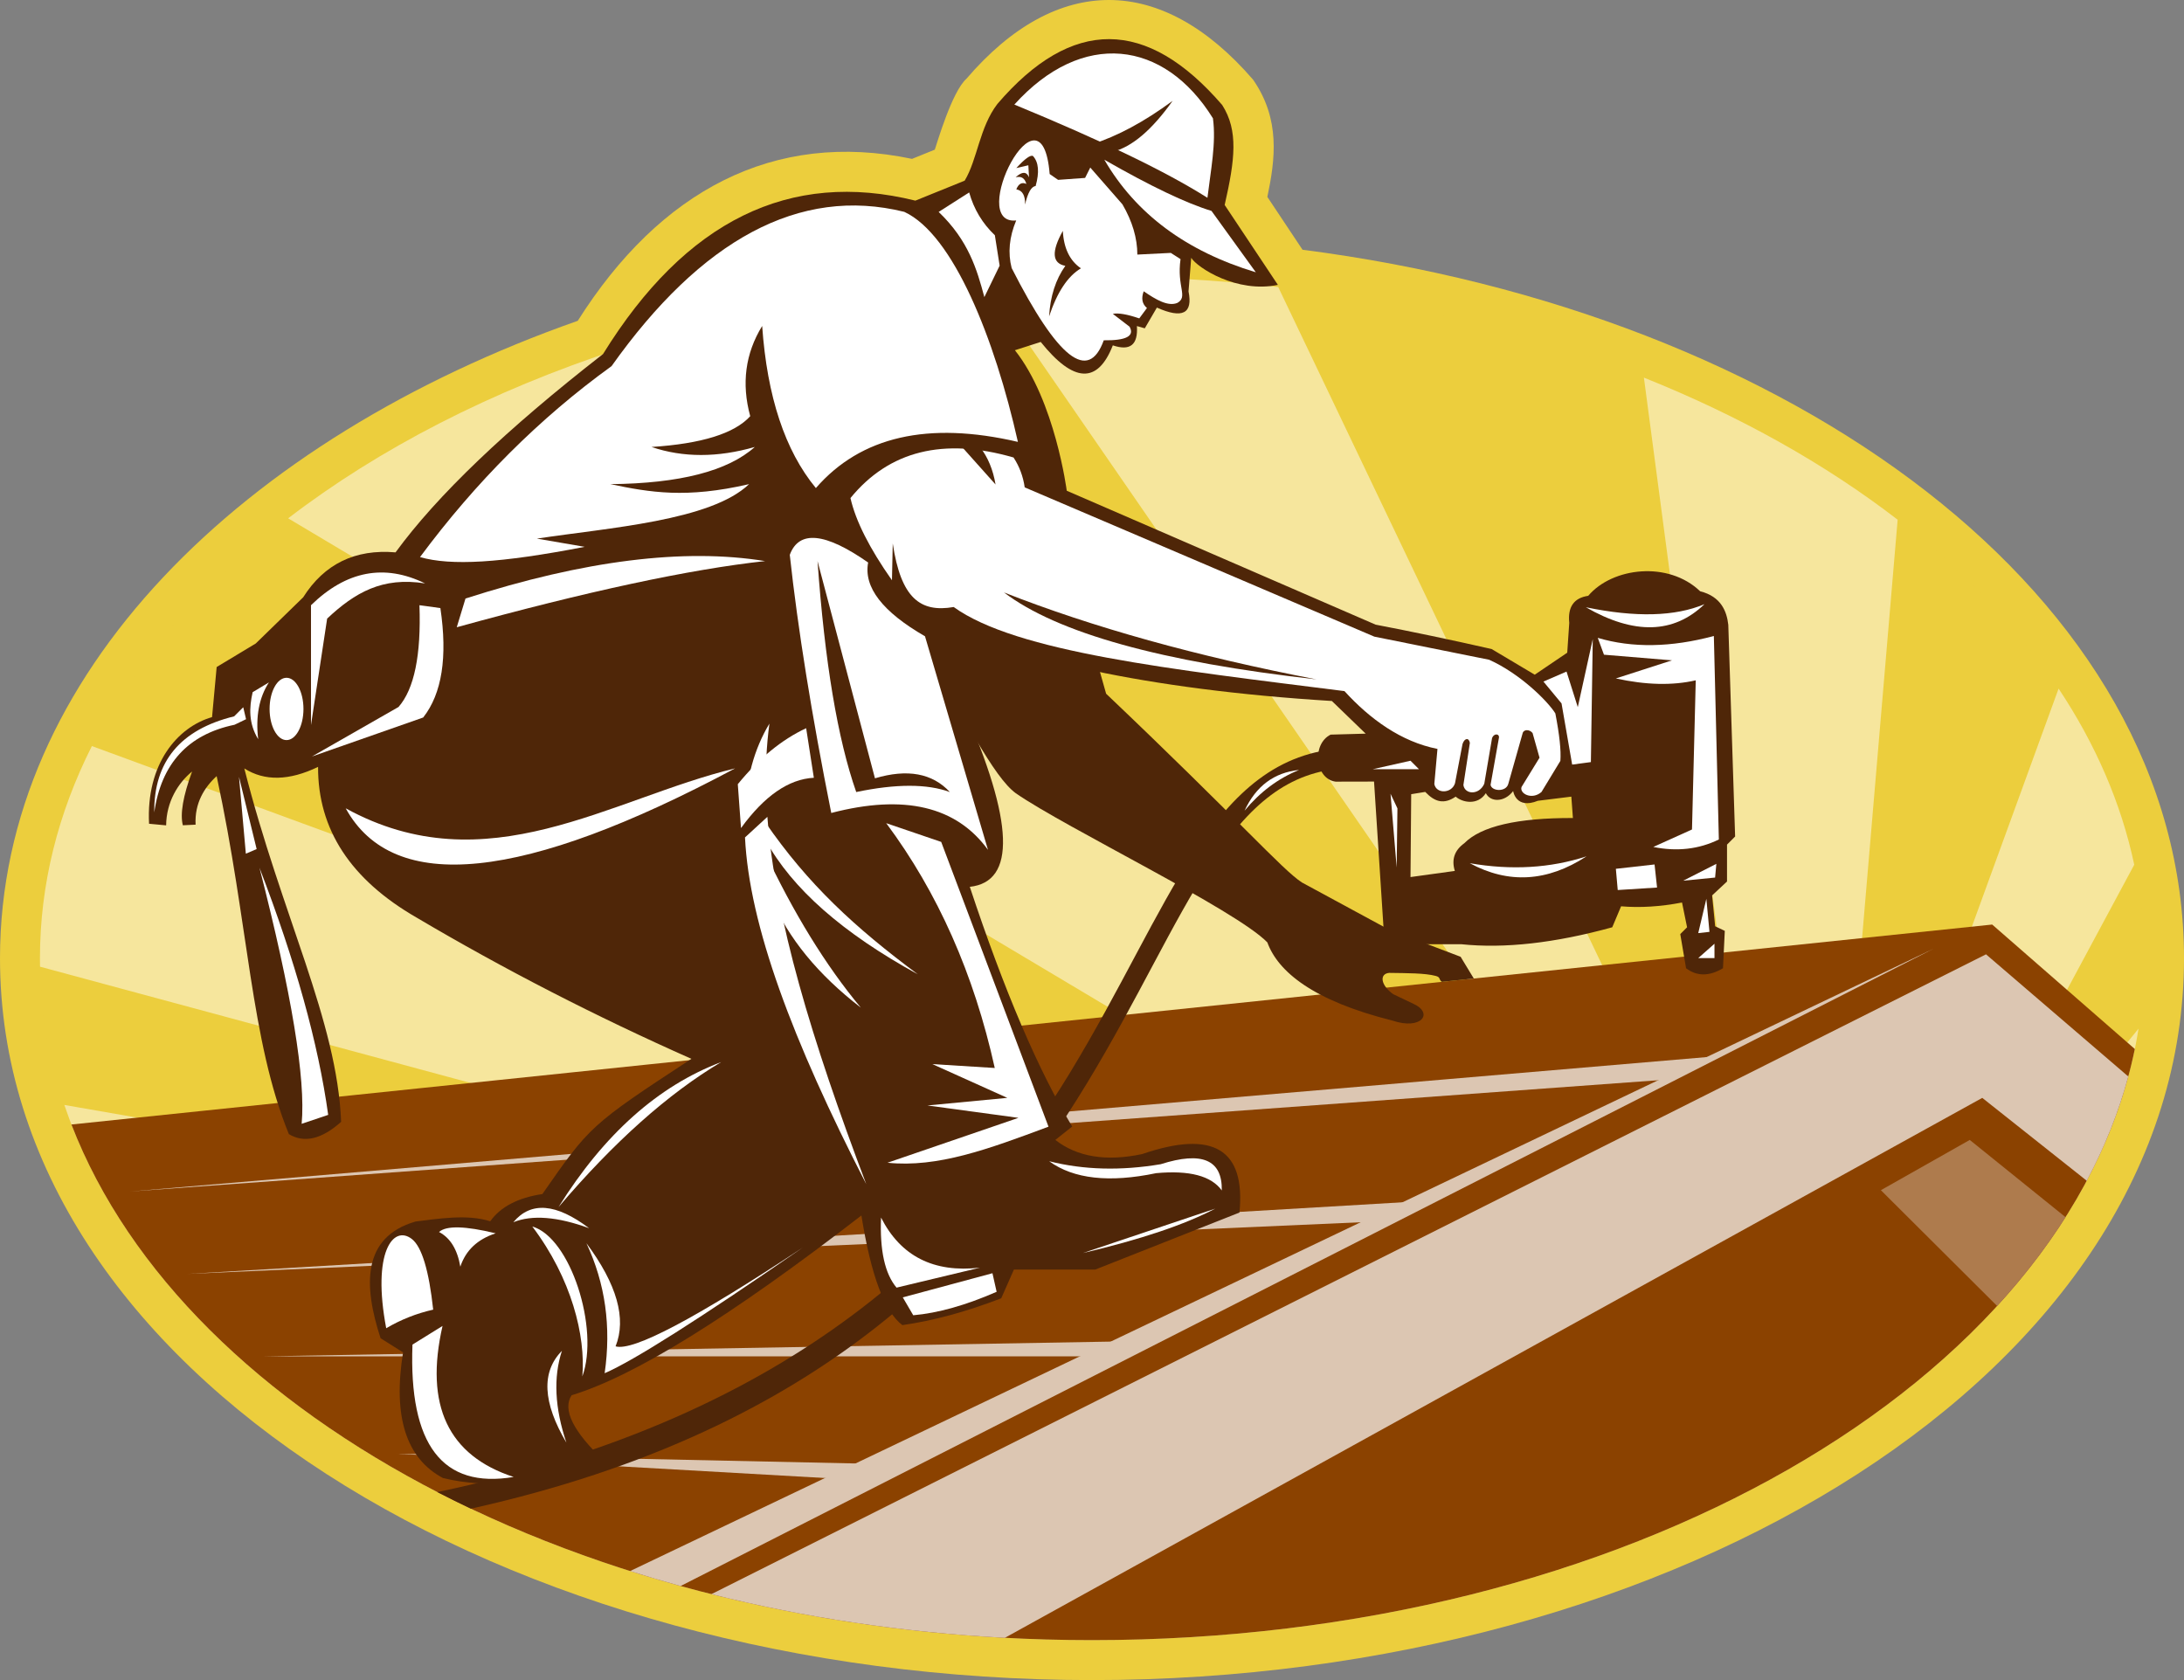 <?xml version="1.0" encoding="utf-8"?>
<!-- Generator: Adobe Illustrator 16.0.0, SVG Export Plug-In . SVG Version: 6.00 Build 0)  -->
<!DOCTYPE svg PUBLIC "-//W3C//DTD SVG 1.1//EN" "http://www.w3.org/Graphics/SVG/1.1/DTD/svg11.dtd">
<svg version="1.1" id="Layer_1" xmlns="http://www.w3.org/2000/svg" xmlns:xlink="http://www.w3.org/1999/xlink" x="0px" y="0px"
	 width="432px" height="332.311px" viewBox="221.376 170.291 432 332.311" enable-background="new 221.376 170.291 432 332.311"
	 xml:space="preserve">
<rect x="221.376" y="170.291" width="432" height="332.311" fill="#808080" stroke="none"/>
<g id="background">
</g>
<g id="roofer">
	<g>
		<path fill="#ECCE3D" d="M653.376,359.829c0,81.641-100.154,142.772-216,142.772s-216-61.132-216-142.772
			c0-56.183,48.007-102.772,114.282-126.083c16.265-25.733,38.787-37.759,66.122-32.031l4.501-1.824
			c0.414-1.158,3.358-11.425,6.251-14.017c17.916-20.901,38.681-20.715,56.715,0.187c5.415,7.817,4.383,15.724,2.815,23.18
			l6.958,10.449C575.642,232.105,653.376,288.062,653.376,359.829z"/>
		<g>
			<path fill="#ECCE3D" d="M229.278,359.828c0-74.488,93.167-134.872,208.098-134.872s208.099,60.384,208.099,134.872
				S552.307,494.7,437.376,494.7S229.278,434.317,229.278,359.828z"/>
		</g>
		<path fill="#F6E69D" d="M234.105,388.843l271.667,47.297l-276.479-74.643c-0.01-0.556-0.016-1.111-0.016-1.668
			c0-14.654,3.605-28.762,10.273-41.971L537.38,427.181L278.374,272.813c17.999-13.801,40.198-25.227,65.319-33.45L552.7,423.712
			L416.052,225.656c7.011-0.463,14.125-0.699,21.324-0.699c12.568,0,24.877,0.722,36.832,2.106l96.8,202.623l-24.464-184.702
			c18.967,7.589,35.913,17.096,50.191,28.105L583.343,430.65l45.227-124.158c7.273,10.939,12.379,22.627,14.964,34.837
			l-52.771,98.188l53.617-65.761c-10.754,67.944-99.327,120.944-207.003,120.944C337.814,494.7,254.584,449.387,234.105,388.843z"/>
		<path fill="#8B4200" d="M235.506,392.71l379.929-39.548l28.213,24.617C630.104,443.781,542.917,494.7,437.376,494.7
			C339.945,494.7,258.155,451.305,235.506,392.71z"/>
		<polygon fill="#DCC6B2" points="560.512,379.243 247.028,405.969 552.229,383.745 		"/>
		<polygon fill="#DCC6B2" points="501.363,407.944 258.386,422.266 493.955,411.895 		"/>
		<polygon fill="#DCC6B2" points="444.076,435.6 273.696,438.563 436.668,438.563 		"/>
		<polygon fill="#DCC6B2" points="392.715,459.799 299.87,457.823 386.789,462.762 		"/>
		<path fill="#DCC6B2" d="M603.835,357.946L356.001,483.999c-3.378-0.931-6.711-1.919-9.996-2.96L603.835,357.946z"/>
		<path fill="#AE7B4D" d="M610.999,395.762l18.948,15.279c-3.861,6.093-8.392,11.963-13.53,17.57l-23-22.907L610.999,395.762z"/>
		<path fill="#4F2608" d="M487.694,322.247c-11.563,0.491-19.316,7.426-26.796,18.807c-7.592,11.553-14.542,27.069-24.494,43.459
			c-19.751,32.526-51.231,68.459-121.887,84.186c-2.247-1.067-4.459-2.162-6.636-3.284c71.761-15.052,105.523-50.64,125.145-82.952
			c9.98-16.436,16.956-31.993,24.569-43.577c7.724-11.753,16.451-20.013,29.93-20.585L487.694,322.247z"/>
		<path fill="#4F2608" d="M440.169,307.503c26.261,24.96,34.807,34.792,38.729,37.336l17.162,9.294l14.229,5.403l2.608,4.299
			l-6.326,0.658c-0.671-0.516-0.196-0.907-1.215-1.173c-2.151-0.562-5.61-0.542-9.211-0.597c-1.93,0.178-1.735,2.425,0.845,4.229
			l3.97,1.889c4.057,1.85,1.567,5.249-4.131,3.321c-15.804-3.951-22.67-9.723-24.771-15.473
			c-6.245-6.445-39.906-22.668-49.771-29.511c-4.284-3.138-10.308-14.712-19.845-32.736c4.283-4.607,14.156-3.869,34.91,3.094
			L440.169,307.503z"/>
		<path fill="#4F2608" d="M532.189,327.861l-6.62,0.82c-4.365,1.76-4.888-1.926-4.888-1.926c-1.733,2.284-4.521,2.227-5.401,0.416
			c-1.618,2.505-4.662,1.843-5.967,0.69c-2.314,1.569-4.092,1.097-6.025-0.934l-2.774,0.45l-0.138,16.391l8.767-1.211
			c-0.693-2.25-0.069-4.076,1.874-5.479c3.31-3.36,10.472-5.023,21.484-4.989L532.189,327.861z M457.001,221.286l-0.533,6.642
			c0.892,4.393-1.194,5.46-6.258,3.203l-2.392,4.101l-1.559-0.449c0.249,3.709-1.339,4.981-4.763,3.818
			c-3.002,7.666-7.756,7.441-14.262-0.675l-5.106,1.638c7.959,10.025,10.253,27.791,10.253,27.791l61.09,26.486
			c7.152,1.374,14.93,2.999,22.955,4.825l8.526,5.075l6.427-4.351l0.401-5.9c-0.33-3.156,0.92-4.939,3.75-5.352
			c4.791-5.645,15.854-6.936,22.136-0.899c4.172,1.049,5.269,3.996,5.571,6.631l1.35,41.878l-1.602,1.601v7.301l-2.95,2.75
			l0.601,6.101l1.909,0.907l-0.36,7.396c-2.722,1.619-5.155,1.619-7.301,0l-1.148-6.754l1.348-1.348l-1-4.899
			c-4.289,0.821-8.306,1.07-12.053,0.748l-1.749,4.151c-11.348,3.124-21.301,4.24-29.857,3.35h-11.853
			c-2.225-0.4-3.408-1.584-3.551-3.55l-1.857-28.622l-7.593,0.017c-4.086-0.536-4.778-7.399-1-9.302l6.938-0.193l-6.689-6.46
			c-37.323-2.298-62.998-8.514-77.122-15.547l4.254,16.746c9.995,22.71,10.412,34.563,1.252,35.558
			c6.775,20.464,13.527,36.269,20.255,47.41l-3.337,2.654c4.327,3.367,10.048,4.301,17.162,2.8
			c14.073-4.833,20.494-0.979,19.259,11.564l-28.52,11.276h-16.091l-2.511,5.679c-6.896,2.66-13.411,4.431-19.547,5.31
			c-3.519-2.614-6.222-9.845-8.109-21.689c-25.799,19.945-44.909,31.798-57.328,35.558c-1.852,2.845,0.303,7.18,6.462,13.004
			c-12.063,4.489-22.696,5.613-31.895,3.375c-7.302-3.874-9.936-12.16-7.901-24.856l-4.446-2.799
			c-3.4-10.397-3.704-20.001,6.915-23.087c4.326-0.518,10.238-1.519,14.774-0.042c2.037-2.863,5.475-4.66,10.316-5.391
			c9.339-13.405,9.482-13.653,29.48-26.743c-18.938-8.397-37.072-17.718-54.399-27.96c-13.019-7.51-19.502-17.438-19.45-29.785
			c-5.714,2.753-10.578,2.854-14.59,0.304c7.379,29.084,18.364,49.869,19.149,69.902c-3.848,3.446-7.293,4.258-10.335,2.43
			c-7.602-18.626-7.93-41.416-14.283-70.811c-2.44,2.229-4.381,5.349-4.168,9.603l-2.52,0.121
			c-0.572-2.226,0.037-5.771,1.825-10.636c-2.787,2.268-5.083,6.032-5.133,10.653l-3.377-0.319
			c-0.607-11.875,5.671-19.157,12.46-21.092l0.913-9.909l7.729-4.652l9.383-9.136c4.188-6.611,10.279-9.574,18.272-8.89
			c8.208-11.244,21.888-24.319,41.038-39.224c16.323-26.383,36.918-36.499,61.783-30.346l9.752-3.951
			c2.521-4.161,2.917-10.531,6.472-15.173c14.714-17.166,29.538-17.095,44.468,0.21c3.23,5.058,2.531,10.796,0.489,19.77
			l10.523,15.803C466.03,228.342,458.192,223.218,457.001,221.286z"/>
		<path fill="#FFFFFF" d="M454.887,221.542c-0.773,5.525,1.569,7.439-0.641,8.67c-1.816,0.729-4.121-0.575-6.641-2.306
			c-0.525,1.407-0.312,2.51,0.64,3.311l-1.516,2.049c-2.418-0.82-4.162-1.119-5.232-0.896l3.311,2.541
			c1.032,1.854-0.669,2.751-5.104,2.69c-3.035,8.394-9.106,3.631-18.217-14.287c-0.778-3.003-0.479-6.143,0.896-9.418
			c-9.921,1.012,5.04-28.681,6.621-9.183l1.666,1.153l5.34-0.384l1.025-2.05l6.365,7.282c1.956,3.359,2.938,6.669,2.946,9.931
			l6.62-0.331L454.887,221.542z"/>
		<path fill="#FFFFFF" d="M413.079,208.354l-6.033,3.855c5.919,5.677,7.56,11.355,9.039,16.844l3.022-6.217l-0.944-6.013
			C415.708,214.494,414.013,211.672,413.079,208.354z"/>
		<path fill="#FFFFFF" d="M422.72,257.692c-4.575-20.377-12.771-41.016-22.477-45.5c-20.75-5.138-40.202,5.583-57.901,30.518
			c-14.292,10.32-26.899,22.96-37.887,37.77c6.107,1.751,15.885,1.207,32.575-2.03l-9.459-1.625
			c14.247-2.167,34.378-3.509,41.974-10.775c-12.431,2.874-19.604,1.639-27.43,0c13.706-0.133,23.227-2.584,28.563-7.353
			c-7.369,2.117-14.18,2.117-20.435,0c9.915-0.636,16.424-2.665,19.528-6.087c-1.76-6.456-0.972-12.404,2.363-17.844
			c0.983,13.981,4.524,24.668,10.624,32.06C391.642,256.608,404.963,253.564,422.72,257.692z"/>
		<path fill="#FFFFFF" d="M377.596,280.036c1.584,14.579,4.32,31.598,8.205,51.057c14.415-3.759,24.749-1.328,31,7.295
			l-12.459-42.245c-8.415-4.848-12.163-9.711-11.246-14.589C384.584,275.611,379.417,275.105,377.596,280.036z"/>
		<path fill="#FFFFFF" d="M421.856,260.779c1.164,1.777,1.901,3.747,2.209,5.912l69.157,29.523l22.708,4.571
			c6.135,2.749,11.595,8.203,13.096,10.609c0.822,4.235,1.154,7.366,0.995,9.394l-3.733,6.149c-1.868,1.642-4.384,0.346-3.949-0.983
			l3.558-5.792l-1.374-4.883c-0.596-0.758-1.744-0.745-1.957,0.012l-2.839,10.022c-0.417,1.691-3.322,1.509-3.512,0.208l1.636-9.201
			c0.228-0.883-0.908-1.125-1.344-0.036l-1.538,9.028c-1.037,2.324-3.876,2.135-4.129,0.242l1.28-8.325
			c-0.174-1.052-1.042-1.018-1.453,0.218l-1.49,7.777c-0.657,2.044-3.711,2.132-4.089,0.139l0.623-6.942
			c-7.178-1.415-13.358-5.9-18.398-11.435c-34.277-4.326-64.93-7.707-77.293-16.631c-6.623,1.151-10.446-1.777-12.056-12.576
			l-0.155,7.286c-4.451-6.332-7.188-11.754-8.209-16.265C397.25,259.452,408.004,256.779,421.856,260.779z"/>
		<path fill="#FFFFFF" d="M537.417,296.457c6.835,2.027,14.489,1.904,22.963-0.371l0.989,40.25
			c-3.968,1.936-8.29,2.428-12.966,1.478l7.654-3.457l0.742-29.504c-4.599,1.058-9.866,0.935-15.803-0.371l11.109-3.58
			l-13.459-1.113L537.417,296.457z"/>
		<polygon fill="#FFFFFF" points="531.239,303.122 526.671,305.101 530.251,309.423 532.353,321.523 536.057,321.028 
			536.428,296.705 533.466,310.158 		"/>
		<polygon fill="#FFFFFF" points="548.651,341.277 540.997,342.136 541.367,346.334 549.146,345.84 		"/>
		<polygon fill="#FFFFFF" points="560.875,341.154 560.627,343.867 554.327,344.487 		"/>
		<polygon fill="#FFFFFF" points="558.896,348.066 559.514,354.607 557.294,354.854 		"/>
		<polygon fill="#FFFFFF" points="560.503,356.956 560.503,359.794 557.294,359.794 		"/>
		<path fill="#FFFFFF" d="M535.19,339.669c-7.742,5.046-15.438,5.498-23.087,1.36C520.343,342.455,528.039,342.002,535.19,339.669z"
			/>
		<path fill="#FFFFFF" d="M558.524,289.792c-6.088,5.878-13.908,6.082-23.458,0.612
			C544.916,292.443,552.735,292.239,558.524,289.792z"/>
		<path fill="#FFFFFF" d="M407.547,336.816l21.224,56.325c-11.949,4.461-21.914,8.146-31.852,7.134l25.909-8.881l-18.007-2.449
			l15.803-1.501l-14.824-6.678l12.341,0.767c-4.11-18.58-11.267-34.722-21.468-48.422L407.547,336.816z"/>
		<path fill="#FFFFFF" d="M366.782,322.27c-41.918,22.389-67.594,25.022-77.025,7.902
			C317.657,345.486,342.107,328.231,366.782,322.27z"/>
		<path fill="#FFFFFF" d="M392.723,404.503c-14.678-28.571-23.131-51.228-23.985-68.574l4.429-4.074
			C374.677,351.958,381.876,375.877,392.723,404.503z"/>
		<path fill="#FFFFFF" d="M373.568,313.417c-0.6,4.422-0.805,9.063-0.646,13.939l-4.225,3.886
			C368.936,324.395,370.525,318.469,373.568,313.417z"/>
		<path fill="#FFFFFF" d="M380.835,314.325c-4.812,2.242-9.32,5.933-13.521,11.072l0.634,8.682c4.632-6.371,9.436-9.688,14.409-9.95
			L380.835,314.325z"/>
		<path fill="#FFFFFF" d="M395.649,411.12c-0.266,6.493,0.756,11.111,3.065,13.857l16.512-3.95
			C406.067,422.078,399.541,418.776,395.649,411.12z"/>
		<path fill="#FFFFFF" d="M428.906,399.977c6.816,1.718,14.168,1.914,22.055,0.588c8.178-2.603,12.206-0.873,12.088,5.189
			c-2.083-2.885-6.407-4.024-12.973-3.42C440.79,404.273,433.733,403.487,428.906,399.977z"/>
		<path fill="#FFFFFF" d="M461.752,409.351c-6.043,3.177-14.771,6.105-26.184,8.787L461.752,409.351z"/>
		<path fill="#FFFFFF" d="M417.684,422.127l-17.735,4.779l2.069,3.536c4.878-0.425,10.376-1.973,16.493-4.64L417.684,422.127z"/>
		<path fill="#FFFFFF" d="M308.485,290.565c1.442,9.708,0.309,16.922-3.401,21.644l-22.005,7.712l17.126-9.791
			c3.111-3.554,4.491-10.265,4.14-20.132L308.485,290.565z"/>
		<path fill="#FFFFFF" d="M305.462,285.688c-8.465-1.358-13.928,1.842-19.376,6.956l-3.195,21.06v-23.705
			C289.874,283.193,297.398,281.756,305.462,285.688z"/>
		<polygon fill="#FFFFFF" points="268.65,323.952 272.142,338.23 270.006,339.146 		"/>
		<g>
			<ellipse fill="#FFFFFF" cx="278.051" cy="310.515" rx="3.35" ry="6.163"/>
		</g>
		<path fill="#FFFFFF" d="M274.567,305.267l-3.218,1.934c-0.696,3.109-0.819,6.132,1.098,9.308
			C271.915,312.02,272.622,308.272,274.567,305.267z"/>
		<path fill="#FFFFFF" d="M272.7,341.923c7.101,18.449,11.632,34.744,13.593,48.883l-5.249,1.769
			C281.861,383.718,279.081,366.833,272.7,341.923z"/>
		<path fill="#FFFFFF" d="M269.489,310.182l-1.796,1.796c-10.639,2.61-15.906,8.944-15.804,19.001
			c1.383-9.648,6.674-15.426,15.873-17.333l2.283-1.101L269.489,310.182z"/>
		<path fill="#FFFFFF" d="M302.833,415.352c-3.712-2.869-7.901,2.716-5.063,17.654c2.903-1.707,6.001-2.932,9.292-3.674
			C306.229,421.63,304.819,416.886,302.833,415.352z"/>
		<path fill="#FFFFFF" d="M308.91,432.554l-5.946,3.689c-0.743,19.826,5.929,28.553,20.015,26.184
			C310.02,458.202,305.33,448.244,308.91,432.554z"/>
		<path fill="#FFFFFF" d="M326.669,412.89c7.543,2.156,13.315,20.203,9.896,29.651C337.237,434.501,334.44,423.176,326.669,412.89z"
			/>
		<path fill="#FFFFFF" d="M319.419,414.233c-6.044-1.47-9.777-1.555-11.201-0.26c2.224,1.162,3.627,3.449,4.211,6.858
			C313.496,417.604,315.826,415.404,319.419,414.233z"/>
		<path fill="#FFFFFF" d="M364.036,380.358c-12.46,4.713-23.19,14.278-32.189,28.697
			C342.805,396.172,353.535,386.606,364.036,380.358z"/>
		<path fill="#4F2608" d="M424.134,210.75c0.546-2.356,1.244-3.576,2.09-3.658c0.773-2.744,0.599-4.725-0.522-5.942
			c-0.499-0.261-1.598,0.533-3.298,2.384l2.383-0.555l0.13,2.383c-0.49-1.176-1.371-1.176-2.644,0
			c1.093-0.282,1.801,0.154,2.122,1.307c-0.887-0.4-1.551-0.041-1.991,1.077C423.613,207.949,424.189,208.95,424.134,210.75z"/>
		<path fill="#4F2608" d="M431.606,215.958c0.18,3.429,1.375,5.898,3.581,7.408c-2.607,1.547-4.706,4.716-6.297,9.507
			c0.228-3.969,1.297-7.302,3.21-10C429.478,222.375,429.313,220.071,431.606,215.958z"/>
		<path fill="#4F2608" d="M481.786,304.673c-30.64-3.441-51.249-9.175-61.825-17.202C437.53,294.381,458.14,300.115,481.786,304.673
			z"/>
		<path fill="#FFFFFF" d="M313.451,288.678c23.472-7.543,43.227-10.012,59.263-7.408c-14.915,1.626-35.246,5.989-60.991,13.087
			L313.451,288.678z"/>
		<path fill="#4F2608" d="M383.085,281.27c1.428,19.984,3.98,35.212,7.655,45.682c7.87-1.646,14.043-1.646,18.52,0
			c-3.454-3.723-8.393-4.628-14.816-2.716L383.085,281.27z"/>
		<path fill="#FFFFFF" d="M372.729,332.904c8.467,12.295,17.718,20.82,30.197,30.1c-14.877-8.15-24.914-16.991-30.108-26.524
			L372.729,332.904z"/>
		<path fill="#FFFFFF" d="M372.439,338.355c5.862,12.494,12.262,22.903,19.199,31.229c-8.481-6.539-14.378-13.75-17.69-21.63
			C373.948,347.954,371.695,340.996,372.439,338.355z"/>
		<path fill="#FFFFFF" d="M460.21,209.414c-8.159-5.167-20.892-11.314-38.194-18.44c13.418-14.855,29.64-12.825,39.284,2.721
			C461.956,198.615,460.867,203.907,460.21,209.414z"/>
		<path fill="#FFFFFF" d="M461.011,212.007c-4.987-1.511-12.053-4.885-21.196-10.122c6.22,10.695,16.207,18.116,29.964,22.263
			L461.011,212.007z"/>
		<path fill="#DCC6B2" d="M642.357,383.213c-1.909,7.08-4.671,13.972-8.214,20.626l-20.67-16.393L420.14,494.244
			c-20.316-1.08-39.805-4.05-58.048-8.64l252.12-126.553L642.357,383.213z"/>
		<path fill="#FFFFFF" d="M337.367,416.185c3.738,7.966,4.942,16.541,3.609,25.721c5.689-2.45,18.745-10.73,39.167-24.843
			c-21.239,14.047-33.574,20.556-37.004,19.526C345.335,431.114,343.411,424.312,337.367,416.185z"/>
		<path fill="#FFFFFF" d="M332.524,437.479c-4.102,4.158-3.807,10.212,0.884,18.162
			C331.102,448.781,330.807,442.726,332.524,437.479z"/>
		<path fill="#FFFFFF" d="M322.914,412.041c3.453-4.153,8.45-3.759,14.989,1.184C331.631,410.933,326.634,410.539,322.914,412.041z"
			/>
		<path fill="#4F2608" d="M453.322,190.239c-4.098,5.767-8.049,9.123-11.853,10.065l-4.189-1.449
			C442.373,197.246,447.721,194.373,453.322,190.239z"/>
		<polygon fill="#FFFFFF" points="502.047,322.43 492.93,322.43 500.375,320.76 		"/>
		<polygon fill="#FFFFFF" points="496.425,327.294 497.641,341.881 497.792,330.181 		"/>
		<path fill="#FFFFFF" d="M478.342,322.583c-4.935,0.504-8.53,3.189-10.789,8.053C470.646,326.91,474.241,324.226,478.342,322.583z"
			/>
		<path fill="#4F2608" d="M415.236,258.724c1.554,2.025,2.575,4.491,3.062,7.398l-7.458-8.346L415.236,258.724z"/>
	</g>
</g>
</svg>
